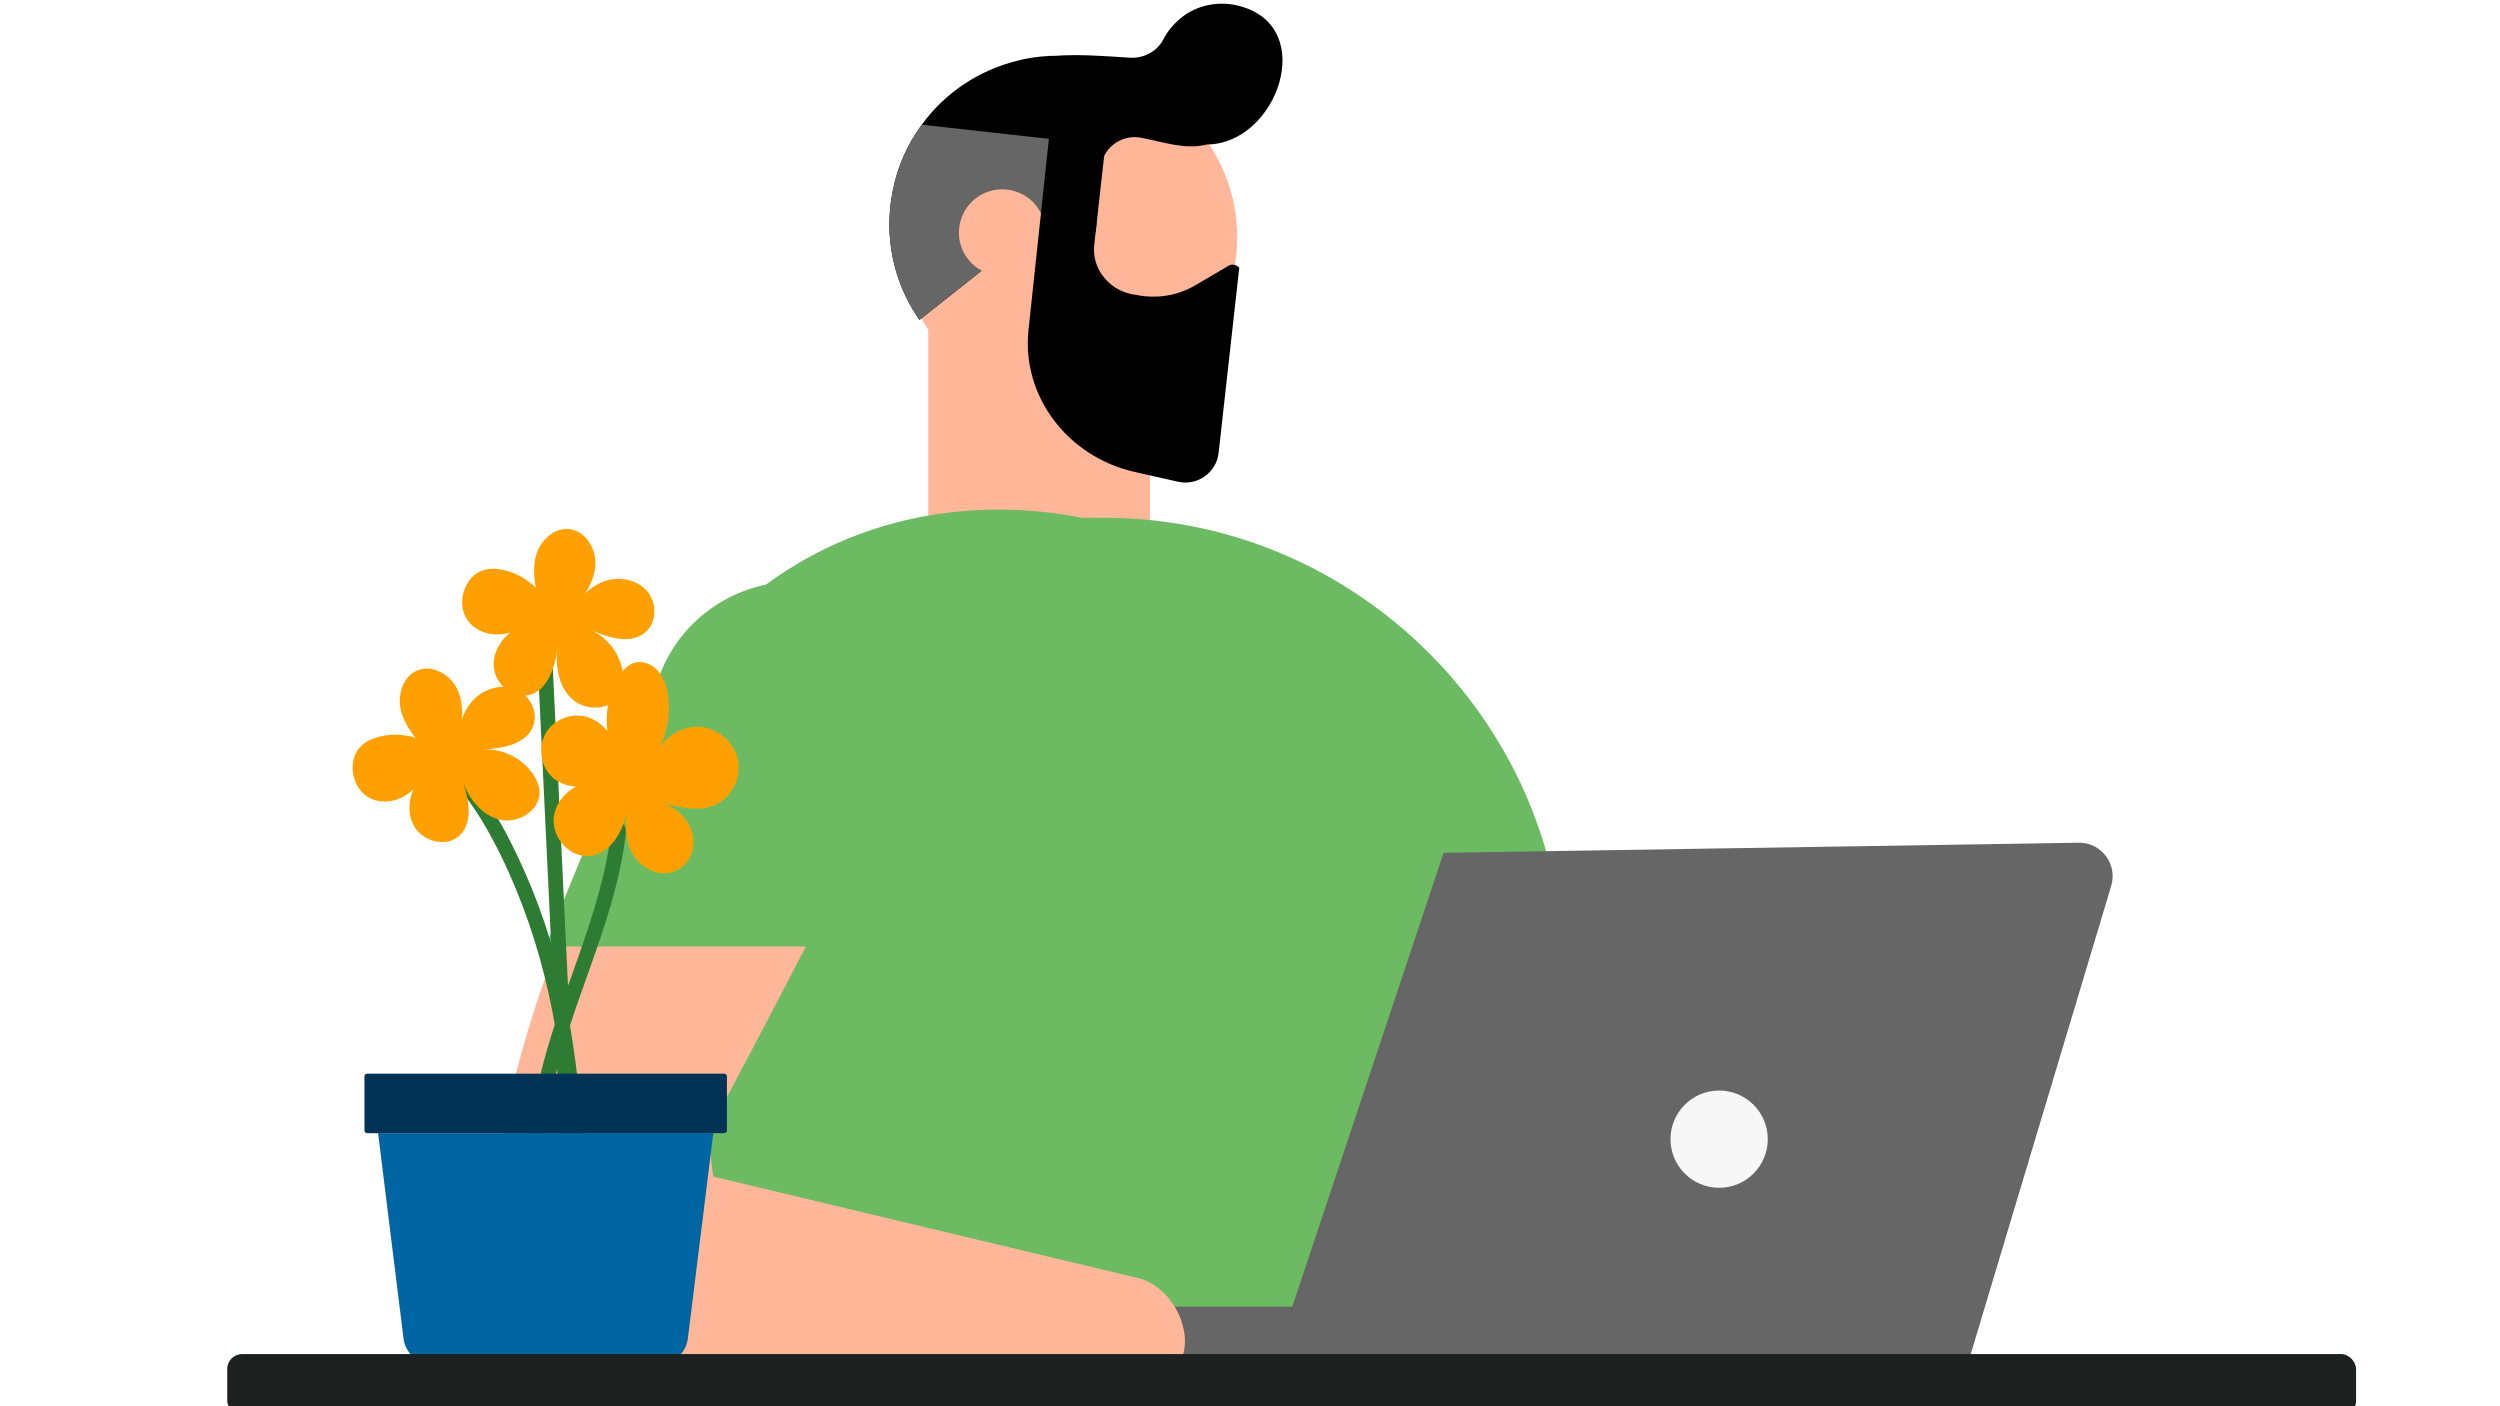 <?xml version="1.0" encoding="UTF-8"?>
<svg id="Layer_1" data-name="Layer 1" xmlns="http://www.w3.org/2000/svg" viewBox="0 0 1920 1080">
  <defs>
    <style>
      .cls-1 {
        fill: #ffa000;
      }

      .cls-2 {
        fill: #1c201e;
      }

      .cls-3 {
        fill: #6cbb63;
      }

      .cls-4 {
        fill: #2e7c33;
      }

      .cls-5 {
        fill: #ffb699;
      }

      .cls-6 {
        fill: #6f2677;
      }

      .cls-7 {
        fill: #fff;
      }

      .cls-8 {
        fill: #666;
      }

      .cls-9 {
        fill: #f7f7f7;
      }

      .cls-10 {
        fill: #0066a3;
      }

      .cls-11 {
        fill: #003356;
      }
    </style>
  </defs>
  <rect class="cls-7" width="1920" height="1084.1"/>
  <g>
    <g>
      <rect class="cls-5" x="712.91" y="236.34" width="170.25" height="187.66"/>
      <path class="cls-5" d="M947.73,207.1c-13.71,70.09-81.6,115.75-151.79,102.02-27.84-5.45-51.91-19.51-69.86-38.83-4.72-5.08-9.05-10.61-12.87-16.55-18.18-27.16-26.01-61.54-19.21-96.28,9.95-50.86,48.37-88.88,95.47-100.56,7.67-2.03,15.59-3.19,23.59-3.7l.32-.04c10.6-.53,21.39.13,32.21,2.25,2.7.53,5.39,1.16,8.05,1.89,22.16,5.79,41.57,17.07,57.14,32.08,30.32,29.43,45.69,73.08,36.95,117.74Z"/>
      <g>
        <path d="M927.43,110.94c.28-.1.03-.27-1.23.13-15.96,4.15-33.98-2.31-49.69-5.27-14.24-2.8-28.09,6.57-30.88,20.68l-.58,2.77-3.2,45.6c-.62,9.23-8.92,15.99-18.07,14.56-6.37-.85-11.39-5.45-13.13-11.57l-.46-1.94c-.26-.03-.16-.96-.16-.96l-2.59-9.45-1.92,1.54-99.34,78.68c-.47-.59-1.07-1.33-1.51-2.19-18.27-27.11-26.03-61.53-19.2-96.21,3.63-19.27,11.51-36.72,22.46-51.54,17.69-24.44,43.74-41.75,72.99-49.01,7.65-2.11,15.59-3.25,23.6-3.7l.28-.1c1.76-.07,3.51-.01,5.4-.07,18.76-1.41,38.12.21,57.26,1.4,10.43.76,20.84-4.41,25.79-13.7,2.95-5.87,7.34-11.45,13.29-16.44,12.49-10.47,29.84-13.79,45.67-9.46,60.33,16.16,28.54,105.48-24.78,106.27Z"/>
        <path class="cls-6" d="M927.43,110.96c-.4,0-.79.05-1.2.05-2.73,1.66.6.42,1.2-.05Z"/>
        <path class="cls-8" d="M812.18,107.38l-6.65,59.64-99.34,78.68c-.47-.59-1.07-1.33-1.51-2.19-18.27-27.11-26.03-61.53-19.2-96.21,3.63-19.27,11.51-36.72,22.46-51.54l104.24,11.62Z"/>
      </g>
      <path class="cls-5" d="M802.8,176.65c1.1,25.37-24.34,42.48-47.42,31.9-10.85-4.97-18.36-16.14-18.88-28.06-1.1-25.37,24.34-42.48,47.42-31.9,10.85,4.97,18.36,16.14,18.88,28.06Z"/>
      <path d="M951.74,205.6c-1.82-1.96-4.66-2.99-7.58-1.87l-26.23,15.41c-13.49,7.93-29.65,10.58-45.3,7.35-9.94-1.11-18.6-5.98-24.34-12.96-5.89-6.86-8.99-15.96-7.93-25.41l9.53-85.46-43.86-.44-16.19,151.57c-5.19,50.37,29.85,97,81.8,108.72l33.05,7.46c14.95,3.38,29.52-7,31.21-22.23l15.85-142.12Z"/>
      <path class="cls-3" d="M460.71,712.97c0,177.62,128.62,321.6,306.23,321.6,177.62,0,321.6-143.99,321.6-321.6,0-177.61-143.99-321.6-321.6-321.6-177.61,0-306.23,143.99-306.23,321.6Z"/>
      <path class="cls-3" d="M507.58,661.15v390.82c0,12.45,10.21,22.66,22.57,22.66h648.35c1.08,0,2.16-.08,3.24-.25,10.95-1.58,19.34-11.04,19.34-22.41v-301.18c0-113.45-54.19-214.87-138.02-279.52-59.59-46.14-134.28-73.62-215.04-73.62h-76.93c-144.91,0-263.5,118.6-263.5,263.5Z"/>
      <g>
        <path class="cls-8" d="M1621.43,680.3l-111.33,371.05h-733.41v-47.83h215.78s116.19-348.57,116.19-348.57l487.73-7.74c17.39-.28,30.03,16.44,25.03,33.1Z"/>
        <circle class="cls-9" cx="1320.3" cy="874.88" r="37.35"/>
      </g>
      <g>
        <path class="cls-5" d="M498.74,1054.7l385.92,3.82c18.01.08,28.72-16.52,24.48-37.43-.08-.33-.25-.5-.25-.75-3.65-17.76-17.35-33.61-33.11-38.34l-327.91-78.35c-2.08-12.37-2.82-25.23-1.74-38.26,0,0,38.01-70.96,76.93-146.48,41.75-81,84.49-167.15,82.41-176.53v-.5s-.08-.17-.08-.17c-7.22-32.12-29.63-60.09-62.41-73.03l-.25-.25c-.08,0-.25,0-.25.16-.41-.25-.91-.5-1.33-.58-52.78-19.5-111.38,7.55-130.8,60.25-12.03,32.7-48.72,107.48-80.09,190.64-57.52,152.96-96.94,334.46,68.47,335.79Z"/>
        <path class="cls-3" d="M419.09,726.96h210.01c45.48-88.24,92.03-182.08,89.77-192.29v-.54s-.09-.18-.09-.18c-7.87-34.99-32.28-65.45-67.98-79.55l-.27-.27c-.09,0-.27,0-.27.18-.45-.27-.99-.54-1.45-.63-57.5-21.25-121.32,8.23-142.48,65.63-13.11,35.62-53.07,117.07-87.24,207.66Z"/>
      </g>
    </g>
    <g>
      <g>
        <path class="cls-4" d="M351.47,604.36c10.61,12.05,19.56,26.67,27.28,41.11,8.59,16.06,15.93,32.76,22.41,49.78,13.48,35.39,22.32,71.98,27.84,109.43,3.46,23.5,5.92,47.14,8.37,70.77.32,3.06,2.7,5.59,5.91,5.47,2.92-.11,5.79-2.84,5.47-5.91-4.44-42.72-8.92-85.63-19.18-127.43-8.69-35.4-21.62-70.13-38.25-102.58-8.92-17.4-19.17-34.28-32.13-49-2.04-2.31-6.11-1.78-8.05.31-2.27,2.45-1.73,5.73.31,8.05h0Z"/>
        <path class="cls-4" d="M469.69,636.25c-3.71,33.42-13.96,65.58-25.05,97.18-11.29,32.16-23.35,64.09-30.9,97.4-4.64,20.47-7.95,41.2-11.25,61.92-.48,3.03,1.2,6.1,4.33,6.79,2.87.63,6.31-1.28,6.79-4.33,2.92-18.29,5.83-36.59,9.67-54.71,3.62-17.08,8.26-33.87,13.64-50.47,10.39-32.03,23.02-63.32,32.37-95.7,5.26-18.21,9.42-36.75,11.51-55.61.34-3.05-1.1-6.08-4.33-6.79-2.76-.61-6.45,1.26-6.79,4.33h0Z"/>
        <path class="cls-4" d="M413.21,514.03c2.47,51.67,4.93,103.34,7.4,155.02,2.47,51.67,4.93,103.34,7.4,155.01,1.38,28.94,2.76,57.87,4.15,86.81.35,7.33,11.73,6.9,11.38-.44-2.47-51.67-4.93-103.34-7.4-155.01-2.47-51.67-4.93-103.34-7.4-155.02-1.38-28.94-2.76-57.87-4.15-86.81-.35-7.33-11.73-6.9-11.38.44h0Z"/>
        <path class="cls-1" d="M326.03,574.83c-7.87-8.83-15.71-18.39-18.29-29.93-2.58-11.54,1.85-25.51,12.77-30.04,11.62-4.82,25.52,3.33,30.79,14.75,5.27,11.42,3.87,24.79.83,37,.45-11.33,4.59-22.83,12.89-30.55,8.3-7.73,21.06-10.99,31.49-6.54,10.43,4.45,17.01,17.3,13.04,27.92-5.39,14.41-24.03,17.49-39.39,18.31,15.36-1.33,31.16,6.4,39.55,19.33,2.53,3.9,4.44,8.33,4.65,12.97.63,14.3-16.27,24.75-30.21,21.53-13.94-3.22-23.9-15.96-28.81-29.41,5.02,14.16,8.28,32.39-3.14,42.14-10.32,8.81-28.1,3.59-34.5-8.37-6.4-11.96-2.78-27.52,6.05-37.82-5.42,15.24-25,24.18-39.47,16.94-14.47-7.24-18.42-29.97-6.3-40.7,3.86-3.41,8.76-5.46,13.76-6.69,13.5-3.31,28.34-.73,39.93,6.93"/>
        <path class="cls-1" d="M413.91,462.01c-2.88-11.47-5.4-23.58-2.34-35,3.06-11.42,13.46-21.75,25.24-20.71,12.53,1.11,21.08,14.77,20.46,27.34-.62,12.57-8.06,23.76-16.41,33.17,5.65-9.83,14.64-18.1,25.58-21.11,10.94-3,23.76.02,30.94,8.8,7.18,8.78,7.06,23.21-1.38,30.79-11.45,10.27-29.4,4.37-43.39-2.03,14.23,5.94,24.65,20.11,26.09,35.46.43,4.63.08,9.44-1.89,13.65-6.06,12.96-25.88,14.4-36.75,5.09-10.87-9.31-13.79-25.22-11.9-39.41-2.11,14.87-7.66,32.54-22.31,35.89-13.23,3.03-26.57-9.83-26.7-23.4-.13-13.57,10.28-25.68,22.88-30.71-11.87,11-33.35,9.85-42.82-3.27-9.47-13.12-2.44-35.09,13.27-38.99,5-1.24,10.29-.79,15.3.45,13.5,3.32,25.45,12.48,32.18,24.64"/>
        <path class="cls-1" d="M472.93,582.5c-9.98-19.32-9.16-43.8,2.09-62.42,2.84-4.7,6.6-9.25,11.82-10.95,6.38-2.08,13.63.78,18.16,5.73,4.53,4.95,6.73,11.62,7.81,18.24,2.37,14.45-.11,29.65-6.95,42.59,6.5-11.96,20.82-19.24,34.27-17.17,13.46,2.07,25.01,13.51,26.95,26.98,1.94,13.48-6.09,27.84-18.68,33-11.86,4.86-25.31,1.8-37.74-1.32,8.91,3.78,16.7,10.75,20.13,19.8,3.43,9.05,1.89,20.13-4.88,27.04-2.75,2.81-6.26,4.86-10.05,5.89-11.27,3.07-23.65-3.58-29.69-13.57-6.04-10-6.64-22.49-4.45-33.97-3.12,15.68-12.31,32.79-28.16,34.94-15.52,2.11-29.96-13.84-28.28-29.41,1.68-15.57,16.91-27.72,32.57-28.15-10.33,6.75-25.26,5.3-34.1-3.3-8.84-8.6-10.69-23.49-4.23-34,6.47-10.51,20.59-15.56,32.26-11.55,11.75,4.04,19.24,15.33,25.51,26.06,1.08,1.84,2.15,4.17,1.05,5.99"/>
      </g>
      <g>
        <path class="cls-10" d="M506,1047.68h-173.83c-11.32,0-20.87-8.44-22.26-19.67l-19.55-157.74h257.46l-19.55,157.74c-1.39,11.24-10.94,19.67-22.26,19.67Z"/>
        <rect class="cls-11" x="279.9" y="824.6" width="278.37" height="45.67" rx="2" ry="2"/>
      </g>
    </g>
    <rect class="cls-2" x="174.53" y="1039.94" width="1634.93" height="47.33" rx="11.41" ry="11.41"/>
  </g>
</svg>